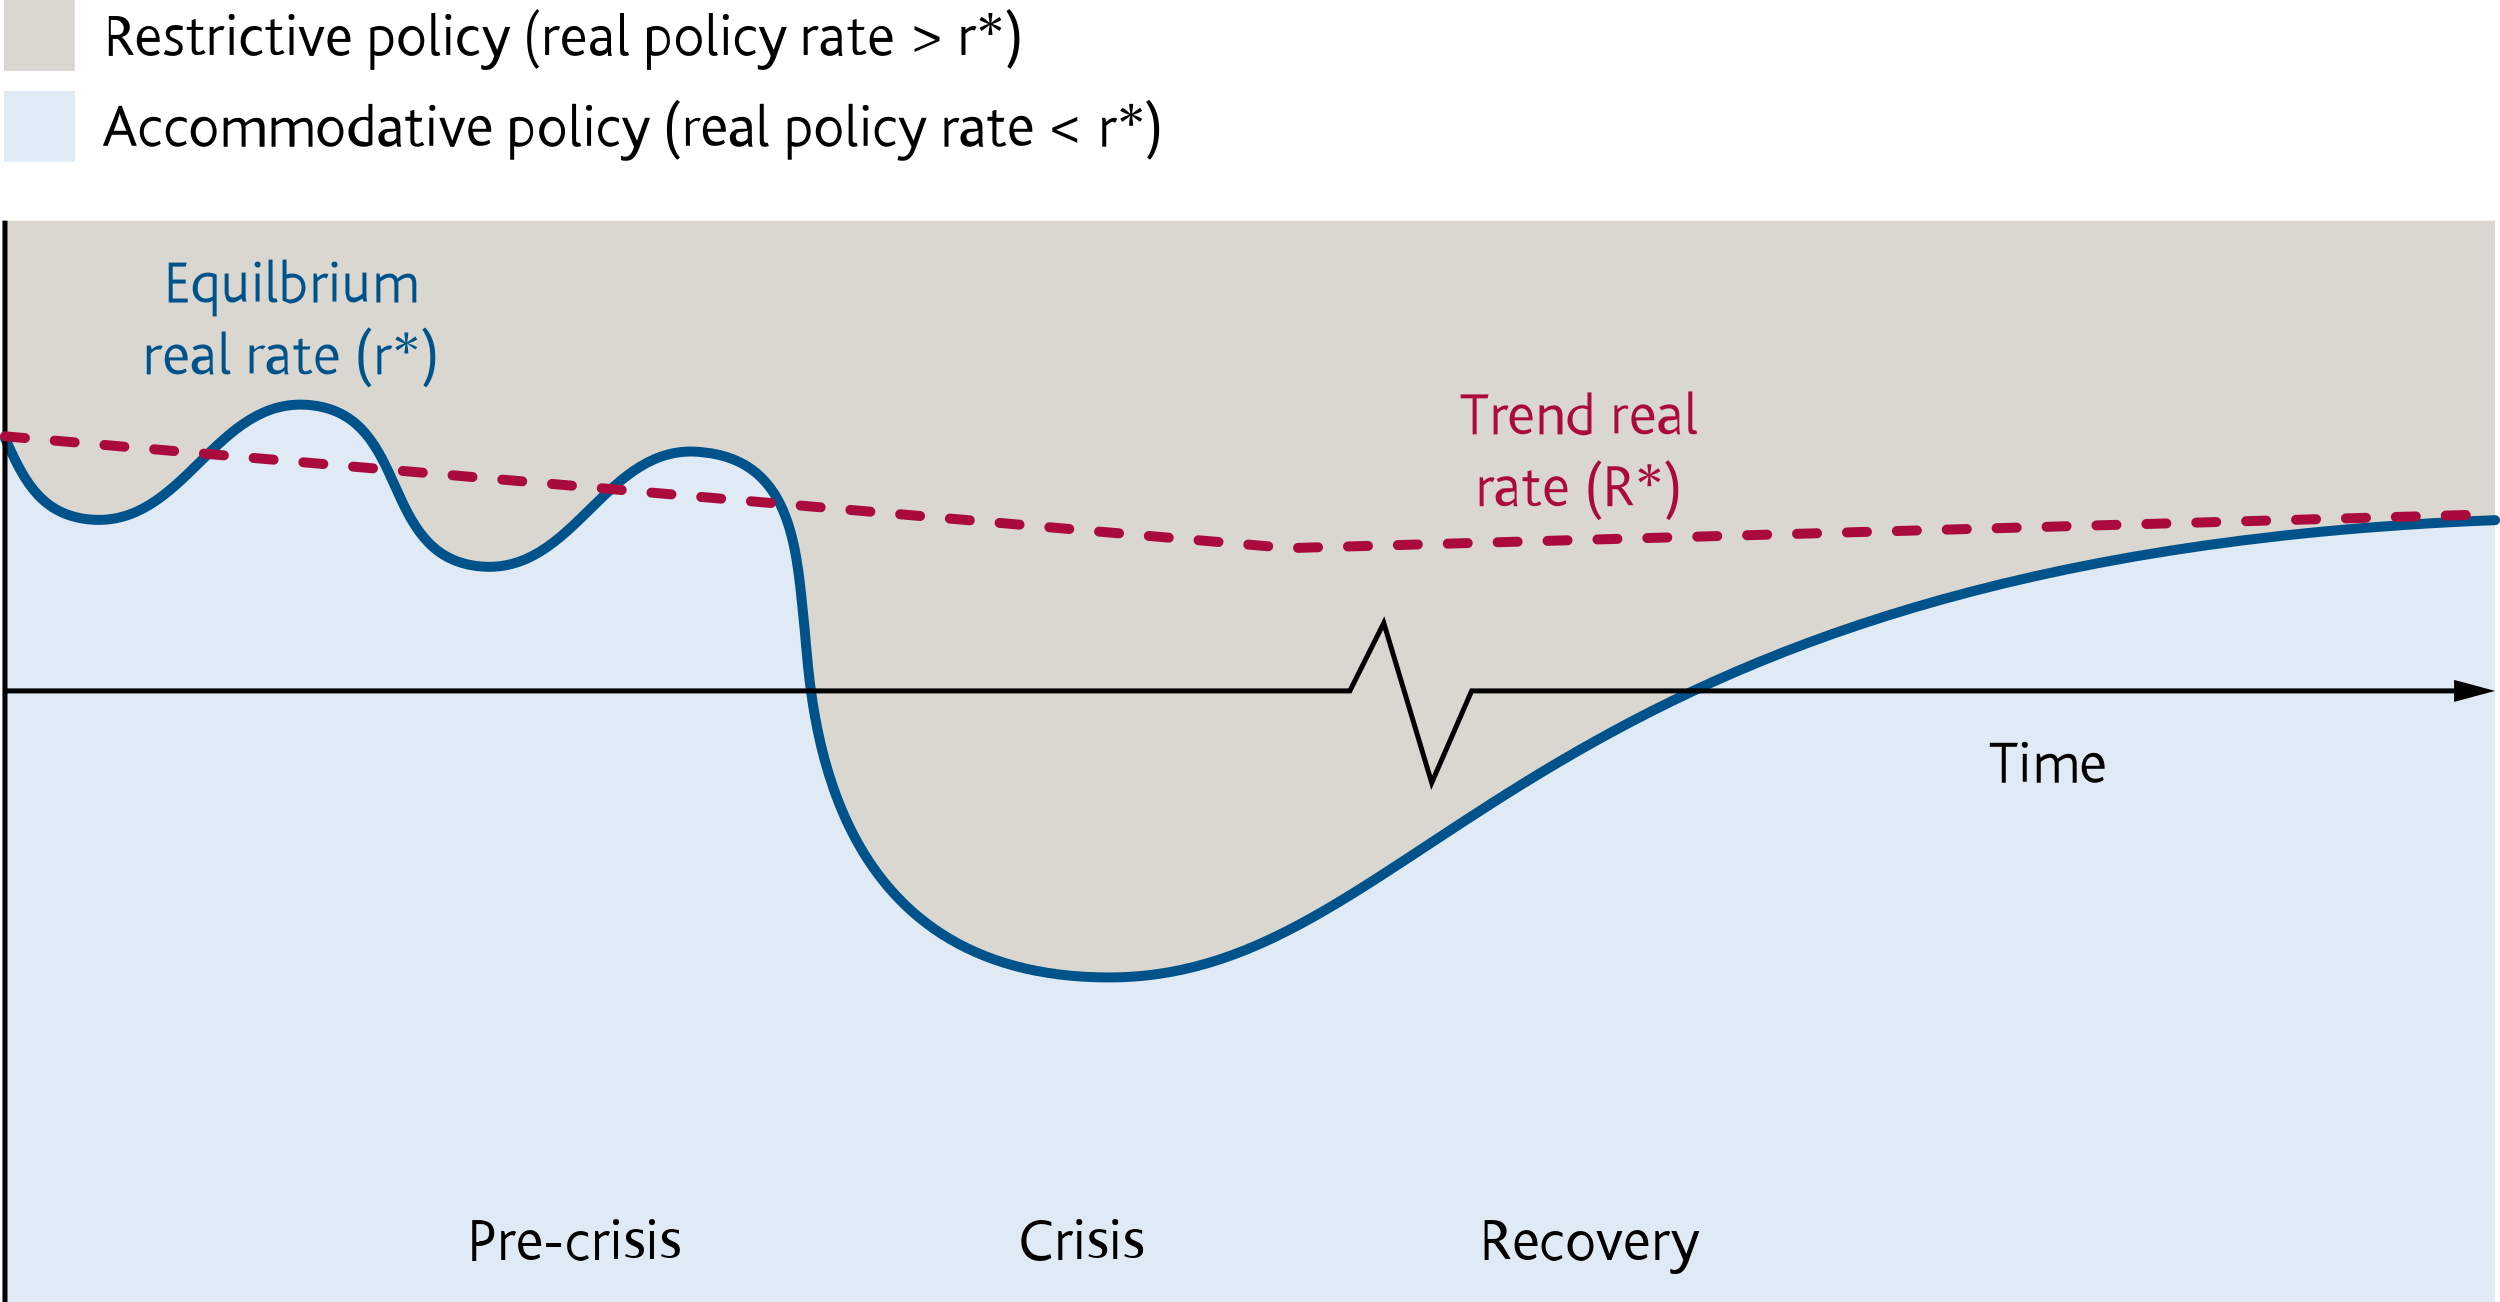 <?xml version="1.0" encoding="utf-8"?>
<!-- Generator: Adobe Illustrator 16.0.0, SVG Export Plug-In . SVG Version: 6.00 Build 0)  -->
<!DOCTYPE svg PUBLIC "-//W3C//DTD SVG 1.1//EN" "http://www.w3.org/Graphics/SVG/1.1/DTD/svg11.dtd">
<svg version="1.1" xmlns="http://www.w3.org/2000/svg" xmlns:xlink="http://www.w3.org/1999/xlink" x="0px" y="0px" width="250.4px"
	 height="130.4px" viewBox="0 0 250.4 130.4" style="enable-background:new 0 0 250.4 130.4;" xml:space="preserve">
<style type="text/css">
<![CDATA[
	.st0{fill:#AA0B3C;}
	.st1{opacity:0.4;fill:#A49C8D;}
	.st2{display:inline;fill:#B39F87;}
	.st3{display:inline;fill:#B50E7D;}
	.st4{fill:none;stroke:#000000;stroke-width:0.5;stroke-linecap:square;stroke-miterlimit:10;}
	.st5{fill:none;stroke:#000000;stroke-width:0.5;}
	.st6{display:inline;fill:none;stroke:#000000;}
	.st7{display:inline;fill:none;stroke:#000000;stroke-width:0.5;stroke-miterlimit:10;}
	.st8{display:inline;fill:#F9B000;}
	.st9{opacity:0.2;fill:#6199CB;}
	.st10{display:inline;fill:#6199CB;}
	.st11{display:inline;fill:none;stroke:#000000;stroke-width:0.5;}
	.st12{display:inline;}
	.st13{display:inline;fill:#00538A;}
	.st14{display:inline;fill:#D182AB;}
	.st15{fill:none;stroke:#00538A;stroke-linecap:round;stroke-linejoin:round;stroke-miterlimit:10;}
	.st16{fill:#00538A;}
	.st17{display:inline;fill:#D9CEC1;}
	.st18{display:none;}
	.st19{fill:none;stroke:#AA0B3C;stroke-linecap:round;stroke-linejoin:round;stroke-miterlimit:10;stroke-dasharray:2,3;}
	.st20{display:inline;fill:none;stroke:#000000;stroke-width:0.5;stroke-linecap:square;stroke-miterlimit:10;}
	.st21{display:inline;fill:#7AB929;}
	.st22{display:inline;fill:#AA0B3C;}
]]>
</style>
<g id="Plus_x2F_minus" class="st18">
	<g class="st12">
		<path d="M224,51.7h-1.6v-0.5h1.6v-1.7h0.6v1.7h1.6v0.5h-1.6v1.8H224V51.7z"/>
	</g>
	<g class="st12">
		<path d="M222.8,74.9h3.6v0.5h-3.6V74.9z"/>
	</g>
</g>
<g id="IR_colours" class="st18">
	<rect x="0.4" y="-37.4" class="st22" width="7.1" height="7.1"/>
	<rect x="0.4" y="-28.2" class="st13" width="7.1" height="7.1"/>
	<rect x="0.4" y="-19" class="st2" width="7.1" height="7.1"/>
	<rect x="42.9" y="-37.4" class="st14" width="7.1" height="7.1"/>
	<rect x="42.9" y="-28.2" class="st10" width="7.1" height="7.1"/>
	<rect x="42.9" y="-19" class="st17" width="7.1" height="7.1"/>
</g>
<g id="Boxes_and_Line" class="st18">
	<rect x="0.4" y="-37.4" class="st13" width="7.1" height="7.1"/>
	<rect x="0.4" y="-28.2" class="st3" width="7.1" height="7.1"/>
	<rect x="0.4" y="-19" class="st8" width="7.1" height="7.1"/>
	<line class="st6" x1="42.9" y1="-15.3" x2="50" y2="-15.3"/>
	<rect x="42.9" y="-37.4" class="st21" width="7.1" height="7.1"/>
	<rect x="42.9" y="-28.2" class="st22" width="7.1" height="7.1"/>
</g>
<g id="Ziggurat_Box" class="st18">
	<path class="st11" d="M178.5,135.2"/>
	<path class="st11" d="M187.2,135.2"/>
	<path class="st11" d="M23.1,135.2c0,0,166.7,0,166.8,0l0,0.1c0,0,2.1,3.3,2.1,3.3l1.8-6.7l2.6,6.7l2.2-6.7c0,0,0.9,2.4,1.1,3.1
		l0.1,0c0,0,12.5,0,12.5,0V21.9H0.4v113.4c0,0,12.7,0,12.7,0l0.1,0.2c0,0,2.1,3.3,2.1,3.3l1.8-6.7l2.6,6.7l2.2-6.7
		C21.9,132.1,22.8,134.5,23.1,135.2L23.1,135.2z"/>
</g>
<g id="Squiggle" class="st18">
	<g class="st12">
		<line class="st4" x1="0.8" y1="129.6" x2="6.3" y2="129.6"/>
		<polyline class="st5" points="6.3,129.5 6.3,130.8 5.3,131.5 7.3,132.1 5.3,133.1 7.3,133.8 6.1,134.3 6.1,135.4 		"/>
		<line class="st4" x1="0.4" y1="135.5" x2="212.7" y2="135.5"/>
	</g>
	<g class="st12">
		<polyline class="st5" points="206.7,129.4 206.7,130.7 205.7,131.4 207.7,132.1 205.7,133 207.7,133.8 206.6,134.2 206.5,135.3 		
			"/>
	</g>
	<line class="st7" x1="0.4" y1="21.6" x2="213" y2="21.6"/>
	<line class="st20" x1="0.7" y1="21.9" x2="0.7" y2="129.4"/>
	<line class="st20" x1="212.7" y1="21.9" x2="212.7" y2="129.4"/>
	<line class="st20" x1="206.8" y1="129.6" x2="212.3" y2="129.6"/>
</g>
<g id="Outline_Box" class="st18">
	<rect x="0.7" y="22.3" class="st11" width="212.1" height="112.9"/>
</g>
<g id="Layer_8">
	<path class="st9" d="M80.6,63.1c-0.7-7.4-0.8-16.9-10.2-17.8l0,0c-9.8-1.2-12.8,12.6-22.6,11.4c-9.8-1.2-6.7-14.9-16.5-16.1
		c-9.8-1.2-12.8,12.6-22.6,11.4c-4.9-0.6-6.6-4.3-8.2-8.1V22.1H0.2v108.3h249.7V52.1c-97.1,3.8-107,45.7-138.7,45.8
		C82.3,97.9,81.3,70.6,80.6,63.1z"/>
	<path class="st1" d="M249.9,52.1c-97.1,3.8-107,45.7-138.7,45.8c-28.8,0.1-29.9-27.2-30.6-34.8c-0.7-7.4-0.8-16.9-10.2-17.8l0,0
		c-9.8-1.2-12.8,12.6-22.6,11.4c-9.8-1.2-6.7-14.9-16.5-16.1c-9.8-1.2-12.8,12.6-22.6,11.4c-4.9-0.6-6.6-4.3-8.2-8.1V22.1h249.4
		V52.1z"/>
	<rect x="0.4" class="st1" width="7.1" height="7.1"/>
	<rect x="0.4" y="9.1" class="st9" width="7.1" height="7.1"/>
	<g>
		<path d="M10.8,1.6h0.8c0.4,0,0.7,0.1,0.9,0.2c0.3,0.2,0.5,0.5,0.5,0.9c0,0.5-0.3,0.9-0.8,1v0c0.1,0.1,0.3,0.3,0.5,0.6l0.7,1.2
			h-0.5l-0.7-1.1c-0.2-0.3-0.3-0.5-0.5-0.5h-0.4v1.7h-0.4V1.6z M11.6,3.5c0.2,0,0.4,0,0.5-0.1c0.2-0.1,0.3-0.3,0.3-0.6
			c0-0.2-0.1-0.4-0.3-0.6c-0.1-0.1-0.3-0.2-0.6-0.2h-0.4v1.5H11.6z"/>
		<path d="M13.7,4.1c0-0.9,0.5-1.5,1.2-1.5c0.7,0,1.1,0.6,1.1,1.5v0.1h-1.8c0,0.6,0.3,1,0.9,1c0.3,0,0.5-0.1,0.7-0.2L16,5.3
			c-0.2,0.2-0.6,0.3-0.9,0.3C14.2,5.6,13.7,4.9,13.7,4.1z M15.6,3.8c0-0.4-0.2-0.9-0.7-0.9c-0.4,0-0.7,0.4-0.7,0.9H15.6z"/>
		<path d="M16.6,5c0.2,0.1,0.4,0.2,0.7,0.2c0.3,0,0.6-0.1,0.6-0.5c0-0.6-1.3-0.4-1.3-1.4c0-0.4,0.3-0.8,1-0.8c0.3,0,0.5,0.1,0.7,0.1
			v0.4C18,3,17.8,3,17.5,3C17.3,3,17,3.1,17,3.4c0,0.6,1.3,0.4,1.3,1.4c0,0.6-0.5,0.8-1,0.8c-0.4,0-0.7-0.1-0.9-0.2L16.6,5z"/>
		<path d="M19.2,4.9V3h-0.5V2.7h0.5V2l0.4-0.1v0.8h0.8L20.3,3h-0.7v1.8c0,0.2,0.1,0.4,0.3,0.4c0.2,0,0.3-0.1,0.5-0.2l0.2,0.3
			c-0.2,0.1-0.4,0.2-0.7,0.2C19.4,5.6,19.2,5.3,19.2,4.9z"/>
		<path d="M21,2.7h0.4L21.4,3c0.3-0.3,0.6-0.4,0.8-0.4c0.1,0,0.2,0,0.3,0.1l-0.2,0.4C22.3,3,22.3,3,22.1,3c-0.2,0-0.4,0.1-0.7,0.4
			v2.1H21V2.7z"/>
		<path d="M22.9,1.7c0-0.2,0.1-0.3,0.3-0.3c0.2,0,0.3,0.1,0.3,0.3c0,0.2-0.1,0.3-0.3,0.3C23,2,22.9,1.9,22.9,1.7z M23,2.7h0.4v2.8
			H23V2.7z"/>
		<path d="M24.1,4.1c0-0.8,0.5-1.5,1.4-1.5c0.3,0,0.5,0.1,0.7,0.2v0.4C26.1,3.1,25.9,3,25.6,3c-0.6,0-1,0.5-1,1.1
			c0,0.7,0.4,1.1,0.9,1.1c0.3,0,0.5-0.1,0.7-0.2l0.1,0.3c-0.2,0.1-0.5,0.3-0.9,0.3C24.6,5.6,24.1,4.9,24.1,4.1z"/>
		<path d="M27.1,4.9V3h-0.5V2.7h0.5V2l0.4-0.1v0.8h0.8L28.2,3h-0.7v1.8c0,0.2,0.1,0.4,0.3,0.4c0.2,0,0.3-0.1,0.5-0.2l0.2,0.3
			c-0.2,0.1-0.4,0.2-0.7,0.2C27.3,5.6,27.1,5.3,27.1,4.9z"/>
		<path d="M28.9,1.7c0-0.2,0.1-0.3,0.3-0.3c0.2,0,0.3,0.1,0.3,0.3c0,0.2-0.1,0.3-0.3,0.3C29,2,28.9,1.9,28.9,1.7z M29,2.7h0.4v2.8
			H29V2.7z"/>
		<path d="M29.9,2.7h0.5l0.8,2.3h0L32,2.7h0.5l-1.1,2.9H31L29.9,2.7z"/>
		<path d="M32.8,4.1c0-0.9,0.5-1.5,1.2-1.5c0.7,0,1.1,0.6,1.1,1.5v0.1h-1.8c0,0.6,0.3,1,0.9,1c0.3,0,0.5-0.1,0.7-0.2L35,5.3
			c-0.2,0.2-0.6,0.3-0.9,0.3C33.2,5.6,32.8,4.9,32.8,4.1z M34.6,3.8C34.6,3.4,34.4,3,34,3c-0.4,0-0.7,0.4-0.7,0.9H34.6z"/>
		<path d="M37.1,2.8c0.3-0.1,0.6-0.2,0.9-0.2c0.9,0,1.4,0.5,1.4,1.5c0,0.9-0.6,1.5-1.4,1.5c-0.2,0-0.4,0-0.5-0.1v1.5h-0.4V2.8z
			 M38,5.2c0.6,0,1-0.4,1-1.1C39,3.3,38.6,3,38,3c-0.2,0-0.3,0-0.5,0.1v2C37.7,5.2,37.8,5.2,38,5.2z"/>
		<path d="M39.9,4.1c0-0.8,0.5-1.5,1.3-1.5c0.8,0,1.3,0.7,1.3,1.5c0,0.8-0.5,1.5-1.3,1.5C40.5,5.6,39.9,4.9,39.9,4.1z M42.1,4.1
			c0-0.7-0.3-1.1-0.8-1.1c-0.5,0-0.9,0.5-0.9,1.1c0,0.6,0.3,1.1,0.9,1.1C41.8,5.2,42.1,4.7,42.1,4.1z"/>
		<path d="M43.2,1.3h0.4v3.6c0,0.2,0.1,0.3,0.2,0.3c0,0,0.1,0,0.2,0l0.1,0.3c-0.1,0.1-0.3,0.1-0.4,0.1c-0.4,0-0.5-0.2-0.5-0.6V1.3z"
			/>
		<path d="M44.6,1.7c0-0.2,0.1-0.3,0.3-0.3c0.2,0,0.3,0.1,0.3,0.3c0,0.2-0.1,0.3-0.3,0.3C44.8,2,44.6,1.9,44.6,1.7z M44.7,2.7h0.4
			v2.8h-0.4V2.7z"/>
		<path d="M45.8,4.1c0-0.8,0.5-1.5,1.4-1.5c0.3,0,0.5,0.1,0.7,0.2v0.4C47.8,3.1,47.6,3,47.3,3c-0.6,0-1,0.5-1,1.1
			c0,0.7,0.4,1.1,0.9,1.1c0.3,0,0.5-0.1,0.7-0.2l0.1,0.3c-0.2,0.1-0.5,0.3-0.9,0.3C46.3,5.6,45.8,4.9,45.8,4.1z"/>
		<path d="M48.2,6.5c0.1,0,0.2,0.1,0.4,0.1c0.4,0,0.7-0.3,0.9-1l-1.2-2.9h0.5l1,2.3h0l0.8-2.3h0.5l-1.1,3.1c-0.4,1-0.8,1.2-1.3,1.2
			c-0.2,0-0.4,0-0.5-0.1L48.2,6.5z"/>
		<path d="M52.8,3.9c0-1.1,0.2-2.1,1-3L54,1.1c-0.6,0.8-0.8,1.5-0.8,2.8c0,1.3,0.2,2,0.8,2.8l-0.3,0.2C53,6,52.8,5,52.8,3.9z"/>
		<path d="M54.6,2.7h0.4L55,3c0.3-0.3,0.6-0.4,0.8-0.4c0.1,0,0.2,0,0.3,0.1l-0.2,0.4C55.9,3,55.8,3,55.7,3c-0.2,0-0.4,0.1-0.7,0.4
			v2.1h-0.4V2.7z"/>
		<path d="M56.3,4.1c0-0.9,0.5-1.5,1.2-1.5c0.7,0,1.1,0.6,1.1,1.5v0.1h-1.8c0,0.6,0.3,1,0.9,1c0.3,0,0.5-0.1,0.7-0.2l0.1,0.3
			c-0.2,0.2-0.6,0.3-0.9,0.3C56.8,5.6,56.3,4.9,56.3,4.1z M58.2,3.8C58.2,3.4,58,3,57.5,3c-0.4,0-0.7,0.4-0.7,0.9H58.2z"/>
		<path d="M60.9,5.2c-0.2,0.2-0.5,0.4-0.9,0.4c-0.5,0-0.9-0.3-0.9-0.9c0-0.4,0.2-0.6,0.5-0.8c0.2-0.1,0.4-0.1,0.7-0.1l0.5,0V3.6
			c0-0.4-0.3-0.6-0.6-0.6c-0.3,0-0.6,0.1-0.8,0.2l-0.2-0.3c0.3-0.2,0.7-0.3,1-0.3c0.6,0,1,0.3,1,1v1c0,0.6,0,0.8,0.1,1h-0.4
			L60.9,5.2z M60.3,4.1c-0.2,0-0.4,0-0.5,0.1c-0.2,0.1-0.2,0.3-0.2,0.4c0,0.3,0.2,0.5,0.5,0.5c0.4,0,0.6-0.2,0.7-0.4V4.1L60.3,4.1z"
			/>
		<path d="M62.1,1.3h0.4v3.6c0,0.2,0.1,0.3,0.2,0.3c0,0,0.1,0,0.2,0L63,5.5c-0.1,0.1-0.3,0.1-0.4,0.1c-0.4,0-0.5-0.2-0.5-0.6V1.3z"
			/>
		<path d="M64.8,2.8c0.3-0.1,0.6-0.2,0.9-0.2c0.9,0,1.4,0.5,1.4,1.5c0,0.9-0.6,1.5-1.4,1.5c-0.2,0-0.4,0-0.5-0.1v1.5h-0.4V2.8z
			 M65.8,5.2c0.6,0,1-0.4,1-1.1c0-0.7-0.4-1.1-1-1.1c-0.2,0-0.3,0-0.5,0.1v2C65.5,5.2,65.6,5.2,65.8,5.2z"/>
		<path d="M67.7,4.1c0-0.8,0.5-1.5,1.3-1.5c0.8,0,1.3,0.7,1.3,1.5c0,0.8-0.5,1.5-1.3,1.5C68.2,5.6,67.7,4.9,67.7,4.1z M69.9,4.1
			C69.9,3.4,69.5,3,69,3c-0.5,0-0.9,0.5-0.9,1.1c0,0.6,0.3,1.1,0.9,1.1C69.5,5.2,69.9,4.7,69.9,4.1z"/>
		<path d="M71,1.3h0.4v3.6c0,0.2,0.1,0.3,0.2,0.3c0,0,0.1,0,0.2,0l0.1,0.3c-0.1,0.1-0.3,0.1-0.4,0.1C71.1,5.6,71,5.3,71,5V1.3z"/>
		<path d="M72.4,1.7c0-0.2,0.1-0.3,0.3-0.3c0.2,0,0.3,0.1,0.3,0.3C73,1.9,72.9,2,72.7,2C72.5,2,72.4,1.9,72.4,1.7z M72.5,2.7h0.4
			v2.8h-0.4V2.7z"/>
		<path d="M73.6,4.1c0-0.8,0.5-1.5,1.4-1.5c0.3,0,0.5,0.1,0.7,0.2v0.4C75.5,3.1,75.3,3,75,3c-0.6,0-1,0.5-1,1.1
			c0,0.7,0.4,1.1,0.9,1.1c0.3,0,0.5-0.1,0.7-0.2l0.1,0.3c-0.2,0.1-0.5,0.3-0.9,0.3C74.1,5.6,73.6,4.9,73.6,4.1z"/>
		<path d="M75.9,6.5c0.1,0,0.2,0.1,0.4,0.1c0.4,0,0.7-0.3,0.9-1L76,2.7h0.5l1,2.3h0l0.8-2.3h0.5l-1.1,3.1c-0.4,1-0.8,1.2-1.3,1.2
			c-0.2,0-0.4,0-0.5-0.1L75.9,6.5z"/>
		<path d="M80.5,2.7h0.4L80.9,3c0.3-0.3,0.6-0.4,0.8-0.4c0.1,0,0.2,0,0.3,0.1l-0.2,0.4C81.8,3,81.7,3,81.6,3c-0.2,0-0.4,0.1-0.7,0.4
			v2.1h-0.4V2.7z"/>
		<path d="M84,5.2c-0.2,0.2-0.5,0.4-0.9,0.4c-0.5,0-0.9-0.3-0.9-0.9c0-0.4,0.2-0.6,0.5-0.8c0.2-0.1,0.4-0.1,0.7-0.1l0.5,0V3.6
			c0-0.4-0.3-0.6-0.6-0.6c-0.3,0-0.6,0.1-0.8,0.2l-0.2-0.3c0.3-0.2,0.7-0.3,1-0.3c0.6,0,1,0.3,1,1v1c0,0.6,0,0.8,0.1,1H84L84,5.2z
			 M83.4,4.1c-0.2,0-0.4,0-0.5,0.1c-0.2,0.1-0.2,0.3-0.2,0.4c0,0.3,0.2,0.5,0.5,0.5c0.4,0,0.6-0.2,0.7-0.4V4.1L83.4,4.1z"/>
		<path d="M85.4,4.9V3h-0.5V2.7h0.5V2l0.4-0.1v0.8h0.8L86.5,3h-0.7v1.8c0,0.2,0.1,0.4,0.3,0.4c0.2,0,0.3-0.1,0.5-0.2l0.2,0.3
			c-0.2,0.1-0.4,0.2-0.7,0.2C85.6,5.6,85.4,5.3,85.4,4.9z"/>
		<path d="M87.1,4.1c0-0.9,0.5-1.5,1.2-1.5c0.7,0,1.1,0.6,1.1,1.5v0.1h-1.8c0,0.6,0.3,1,0.9,1c0.3,0,0.5-0.1,0.7-0.2l0.1,0.3
			c-0.2,0.2-0.6,0.3-0.9,0.3C87.5,5.6,87.1,4.9,87.1,4.1z M88.9,3.8c0-0.4-0.2-0.9-0.7-0.9c-0.4,0-0.7,0.4-0.7,0.9H88.9z"/>
		<path d="M91.6,4.9L93.7,4v0L91.6,3V2.6l2.5,1.1v0.4l-2.5,1.1V4.9z"/>
		<path d="M96.3,2.7h0.4L96.7,3c0.3-0.3,0.6-0.4,0.8-0.4c0.1,0,0.2,0,0.3,0.1l-0.2,0.4C97.6,3,97.5,3,97.4,3c-0.2,0-0.4,0.1-0.7,0.4
			v2.1h-0.4V2.7z"/>
		<path d="M99.1,2.5c-0.2,0.2-0.5,0.4-0.8,0.6l-0.2-0.3c0.3-0.2,0.6-0.3,0.9-0.4c-0.2-0.1-0.6-0.2-0.9-0.4l0.2-0.3
			c0.3,0.1,0.6,0.4,0.8,0.6c0-0.3-0.1-0.6-0.1-1h0.4c0,0.3-0.1,0.7-0.1,1c0.2-0.2,0.5-0.4,0.8-0.6l0.2,0.3c-0.3,0.2-0.6,0.3-0.9,0.4
			c0.3,0.1,0.6,0.2,0.9,0.4l-0.2,0.3c-0.3-0.2-0.6-0.4-0.8-0.6c0,0.3,0.1,0.6,0.1,1H99C99,3.2,99.1,2.8,99.1,2.5z"/>
		<path d="M101.6,3.9c0-1.3-0.3-2-0.8-2.8l0.3-0.2c0.8,0.9,1,2,1,3s-0.2,2.1-0.9,3l-0.3-0.2C101.3,5.9,101.6,5.2,101.6,3.9z"/>
	</g>
	<g>
		<path d="M11.9,10.6h0.3l1.5,4h-0.5l-0.4-1.1h-1.6l-0.4,1.1h-0.5L11.9,10.6z M12.7,13.2L12.2,12c-0.1-0.3-0.2-0.5-0.2-0.7h0
			c0,0.1-0.1,0.3-0.2,0.7l-0.4,1.1H12.7z"/>
		<path d="M14,13.2c0-0.8,0.5-1.5,1.4-1.5c0.3,0,0.5,0.1,0.7,0.2v0.4c-0.2-0.1-0.4-0.2-0.7-0.2c-0.6,0-1,0.5-1,1.1
			c0,0.7,0.4,1.1,0.9,1.1c0.3,0,0.5-0.1,0.7-0.2l0.1,0.3c-0.2,0.1-0.5,0.3-0.9,0.3C14.5,14.7,14,14,14,13.2z"/>
		<path d="M16.6,13.2c0-0.8,0.5-1.5,1.4-1.5c0.3,0,0.5,0.1,0.7,0.2v0.4c-0.2-0.1-0.4-0.2-0.7-0.2c-0.6,0-1,0.5-1,1.1
			c0,0.7,0.4,1.1,0.9,1.1c0.3,0,0.5-0.1,0.7-0.2l0.1,0.3c-0.2,0.1-0.5,0.3-0.9,0.3C17,14.7,16.6,14,16.6,13.2z"/>
		<path d="M19.1,13.2c0-0.8,0.5-1.5,1.3-1.5c0.8,0,1.3,0.7,1.3,1.5c0,0.8-0.5,1.5-1.3,1.5C19.6,14.7,19.1,14,19.1,13.2z M21.3,13.2
			c0-0.7-0.3-1.1-0.8-1.1c-0.5,0-0.9,0.5-0.9,1.1c0,0.6,0.3,1.1,0.9,1.1C20.9,14.3,21.3,13.8,21.3,13.2z"/>
		<path d="M22.4,11.8h0.4l0.1,0.4c0.3-0.3,0.6-0.4,1-0.4c0.3,0,0.6,0.2,0.7,0.5c0.3-0.3,0.7-0.5,1.1-0.5c0.5,0,0.8,0.3,0.8,1v1.9H26
			v-1.8c0-0.4-0.1-0.7-0.5-0.7c-0.3,0-0.6,0.2-0.9,0.4c0,0.1,0,0.1,0,0.2v1.9h-0.4v-1.8c0-0.4-0.1-0.7-0.5-0.7
			c-0.3,0-0.6,0.2-0.9,0.4v2.1h-0.4V11.8z"/>
		<path d="M27.2,11.8h0.4l0.1,0.4c0.3-0.3,0.6-0.4,1-0.4c0.3,0,0.6,0.2,0.7,0.5c0.3-0.3,0.7-0.5,1.1-0.5c0.5,0,0.8,0.3,0.8,1v1.9
			h-0.4v-1.8c0-0.4-0.1-0.7-0.5-0.7c-0.3,0-0.6,0.2-0.9,0.4c0,0.1,0,0.1,0,0.2v1.9H29v-1.8c0-0.4-0.1-0.7-0.5-0.7
			c-0.3,0-0.6,0.2-0.9,0.4v2.1h-0.4V11.8z"/>
		<path d="M31.8,13.2c0-0.8,0.5-1.5,1.3-1.5c0.8,0,1.3,0.7,1.3,1.5c0,0.8-0.5,1.5-1.3,1.5C32.3,14.7,31.8,14,31.8,13.2z M34,13.2
			c0-0.7-0.3-1.1-0.8-1.1c-0.5,0-0.9,0.5-0.9,1.1c0,0.6,0.3,1.1,0.9,1.1C33.7,14.3,34,13.8,34,13.2z"/>
		<path d="M34.9,13.2c0-0.9,0.7-1.5,1.5-1.5c0.2,0,0.3,0,0.5,0.1v-1.4h0.4v4.1c-0.2,0.1-0.5,0.2-0.9,0.2
			C35.6,14.7,34.9,14.2,34.9,13.2z M36.9,14.2v-2.1c-0.1,0-0.3-0.1-0.4-0.1c-0.6,0-1,0.4-1,1.1c0,0.7,0.4,1.1,1,1.1
			C36.6,14.3,36.8,14.2,36.9,14.2z"/>
		<path d="M39.7,14.3c-0.2,0.2-0.5,0.4-0.9,0.4c-0.5,0-0.9-0.3-0.9-0.9c0-0.4,0.2-0.6,0.5-0.8c0.2-0.1,0.4-0.1,0.7-0.1l0.5,0v-0.2
			c0-0.4-0.3-0.6-0.6-0.6c-0.3,0-0.6,0.1-0.8,0.2L38.1,12c0.3-0.2,0.7-0.3,1-0.3c0.6,0,1,0.3,1,1v1c0,0.6,0,0.8,0.1,1h-0.4
			L39.7,14.3z M39.2,13.2c-0.2,0-0.4,0-0.5,0.1c-0.2,0.1-0.2,0.3-0.2,0.4c0,0.3,0.2,0.5,0.5,0.5c0.4,0,0.6-0.2,0.7-0.4v-0.7
			L39.2,13.2z"/>
		<path d="M41.1,14v-1.9h-0.5v-0.4h0.5v-0.6l0.4-0.1v0.8h0.8l-0.1,0.4h-0.7v1.8c0,0.2,0.1,0.4,0.3,0.4c0.2,0,0.3-0.1,0.5-0.2
			l0.2,0.3c-0.2,0.1-0.4,0.2-0.7,0.2C41.3,14.7,41.1,14.4,41.1,14z"/>
		<path d="M43,10.8c0-0.2,0.1-0.3,0.3-0.3c0.2,0,0.3,0.1,0.3,0.3c0,0.2-0.1,0.3-0.3,0.3C43.1,11.1,43,11,43,10.8z M43,11.8h0.4v2.8
			H43V11.8z"/>
		<path d="M44,11.8h0.5l0.8,2.3h0l0.8-2.3h0.5l-1.1,2.9h-0.4L44,11.8z"/>
		<path d="M46.9,13.1c0-0.9,0.5-1.5,1.2-1.5c0.7,0,1.1,0.6,1.1,1.5v0.1h-1.8c0,0.6,0.3,1,0.9,1c0.3,0,0.5-0.1,0.7-0.2l0.1,0.3
			c-0.2,0.2-0.6,0.3-0.9,0.3C47.3,14.7,46.9,14,46.9,13.1z M48.7,12.9c0-0.4-0.2-0.9-0.7-0.9c-0.4,0-0.7,0.4-0.7,0.9H48.7z"/>
		<path d="M51.1,11.9c0.3-0.1,0.6-0.2,0.9-0.2c0.9,0,1.4,0.5,1.4,1.5c0,0.9-0.6,1.5-1.4,1.5c-0.2,0-0.4,0-0.5-0.1V16h-0.4V11.9z
			 M52.1,14.3c0.6,0,1-0.4,1-1.1c0-0.7-0.4-1.1-1-1.1c-0.2,0-0.3,0-0.5,0.1v2C51.7,14.2,51.9,14.3,52.1,14.3z"/>
		<path d="M54,13.2c0-0.8,0.5-1.5,1.3-1.5c0.8,0,1.3,0.7,1.3,1.5c0,0.8-0.5,1.5-1.3,1.5C54.5,14.7,54,14,54,13.2z M56.2,13.2
			c0-0.7-0.3-1.1-0.8-1.1c-0.5,0-0.9,0.5-0.9,1.1c0,0.6,0.3,1.1,0.9,1.1C55.8,14.3,56.2,13.8,56.2,13.2z"/>
		<path d="M57.3,10.4h0.4v3.6c0,0.2,0.1,0.3,0.2,0.3c0,0,0.1,0,0.2,0l0.1,0.3c-0.1,0.1-0.3,0.1-0.4,0.1c-0.4,0-0.5-0.2-0.5-0.6V10.4
			z"/>
		<path d="M58.7,10.8c0-0.2,0.1-0.3,0.3-0.3c0.2,0,0.3,0.1,0.3,0.3c0,0.2-0.1,0.3-0.3,0.3C58.8,11.1,58.7,11,58.7,10.8z M58.8,11.8
			h0.4v2.8h-0.4V11.8z"/>
		<path d="M59.9,13.2c0-0.8,0.5-1.5,1.4-1.5c0.3,0,0.5,0.1,0.7,0.2v0.4c-0.2-0.1-0.4-0.2-0.7-0.2c-0.6,0-1,0.5-1,1.1
			c0,0.7,0.4,1.1,0.9,1.1c0.3,0,0.5-0.1,0.7-0.2l0.1,0.3c-0.2,0.1-0.5,0.3-0.9,0.3C60.4,14.7,59.9,14,59.9,13.2z"/>
		<path d="M62.2,15.6c0.1,0,0.2,0.1,0.4,0.1c0.4,0,0.7-0.3,0.9-1l-1.2-2.9h0.5l1,2.3h0l0.8-2.3h0.5l-1.1,3.1c-0.4,1-0.8,1.2-1.3,1.2
			c-0.2,0-0.4,0-0.5-0.1L62.2,15.6z"/>
		<path d="M66.8,13c0-1.1,0.2-2.1,1-3l0.3,0.2c-0.6,0.8-0.8,1.5-0.8,2.8c0,1.3,0.2,2,0.8,2.8L67.8,16C67,15.1,66.8,14.1,66.8,13z"/>
		<path d="M68.6,11.8H69l0.1,0.4c0.3-0.3,0.6-0.4,0.8-0.4c0.1,0,0.2,0,0.3,0.1L70,12.2c-0.1,0-0.1-0.1-0.2-0.1
			c-0.2,0-0.4,0.1-0.7,0.4v2.1h-0.4V11.8z"/>
		<path d="M70.4,13.1c0-0.9,0.5-1.5,1.2-1.5c0.7,0,1.1,0.6,1.1,1.5v0.1h-1.8c0,0.6,0.3,1,0.9,1c0.3,0,0.5-0.1,0.7-0.2l0.1,0.3
			c-0.2,0.2-0.6,0.3-0.9,0.3C70.8,14.7,70.4,14,70.4,13.1z M72.2,12.9c0-0.4-0.2-0.9-0.7-0.9c-0.4,0-0.7,0.4-0.7,0.9H72.2z"/>
		<path d="M74.9,14.3c-0.2,0.2-0.5,0.4-0.9,0.4c-0.5,0-0.9-0.3-0.9-0.9c0-0.4,0.2-0.6,0.5-0.8c0.2-0.1,0.4-0.1,0.7-0.1l0.5,0v-0.2
			c0-0.4-0.3-0.6-0.6-0.6c-0.3,0-0.6,0.1-0.8,0.2L73.3,12c0.3-0.2,0.7-0.3,1-0.3c0.6,0,1,0.3,1,1v1c0,0.6,0,0.8,0.1,1H75L74.9,14.3z
			 M74.4,13.2c-0.2,0-0.4,0-0.5,0.1c-0.2,0.1-0.2,0.3-0.2,0.4c0,0.3,0.2,0.5,0.5,0.5c0.4,0,0.6-0.2,0.7-0.4v-0.7L74.4,13.2z"/>
		<path d="M76.1,10.4h0.4v3.6c0,0.2,0.1,0.3,0.2,0.3c0,0,0.1,0,0.2,0l0.1,0.3c-0.1,0.1-0.3,0.1-0.4,0.1c-0.4,0-0.5-0.2-0.5-0.6V10.4
			z"/>
		<path d="M78.9,11.9c0.3-0.1,0.6-0.2,0.9-0.2c0.9,0,1.4,0.5,1.4,1.5c0,0.9-0.6,1.5-1.4,1.5c-0.2,0-0.4,0-0.5-0.1V16h-0.4V11.9z
			 M79.8,14.3c0.6,0,1-0.4,1-1.1c0-0.7-0.4-1.1-1-1.1c-0.2,0-0.3,0-0.5,0.1v2C79.5,14.2,79.6,14.3,79.8,14.3z"/>
		<path d="M81.7,13.2c0-0.8,0.5-1.5,1.3-1.5c0.8,0,1.3,0.7,1.3,1.5c0,0.8-0.5,1.5-1.3,1.5C82.3,14.7,81.7,14,81.7,13.2z M83.9,13.2
			c0-0.7-0.3-1.1-0.8-1.1c-0.5,0-0.9,0.5-0.9,1.1c0,0.6,0.3,1.1,0.9,1.1C83.6,14.3,83.9,13.8,83.9,13.2z"/>
		<path d="M85,10.4h0.4v3.6c0,0.2,0.1,0.3,0.2,0.3c0,0,0.1,0,0.2,0l0.1,0.3c-0.1,0.1-0.3,0.1-0.4,0.1c-0.4,0-0.5-0.2-0.5-0.6V10.4z"
			/>
		<path d="M86.4,10.8c0-0.2,0.1-0.3,0.3-0.3c0.2,0,0.3,0.1,0.3,0.3c0,0.2-0.1,0.3-0.3,0.3C86.6,11.1,86.4,11,86.4,10.8z M86.5,11.8
			h0.4v2.8h-0.4V11.8z"/>
		<path d="M87.6,13.2c0-0.8,0.5-1.5,1.4-1.5c0.3,0,0.5,0.1,0.7,0.2v0.4c-0.2-0.1-0.4-0.2-0.7-0.2c-0.6,0-1,0.5-1,1.1
			c0,0.7,0.4,1.1,0.9,1.1c0.3,0,0.5-0.1,0.7-0.2l0.1,0.3c-0.2,0.1-0.5,0.3-0.9,0.3C88.1,14.7,87.6,14,87.6,13.2z"/>
		<path d="M90,15.6c0.1,0,0.2,0.1,0.4,0.1c0.4,0,0.7-0.3,0.9-1L90,11.8h0.5l1,2.3h0l0.8-2.3h0.5l-1.1,3.1c-0.4,1-0.8,1.2-1.3,1.2
			c-0.2,0-0.4,0-0.5-0.1L90,15.6z"/>
		<path d="M94.5,11.8h0.4l0.1,0.4c0.3-0.3,0.6-0.4,0.8-0.4c0.1,0,0.2,0,0.3,0.1l-0.2,0.4c-0.1,0-0.1-0.1-0.2-0.1
			c-0.2,0-0.4,0.1-0.7,0.4v2.1h-0.4V11.8z"/>
		<path d="M98,14.3c-0.2,0.2-0.5,0.4-0.9,0.4c-0.5,0-0.9-0.3-0.9-0.9c0-0.4,0.2-0.6,0.5-0.8c0.2-0.1,0.4-0.1,0.7-0.1l0.5,0v-0.2
			c0-0.4-0.3-0.6-0.6-0.6c-0.3,0-0.6,0.1-0.8,0.2L96.4,12c0.3-0.2,0.7-0.3,1-0.3c0.6,0,1,0.3,1,1v1c0,0.6,0,0.8,0.1,1h-0.4L98,14.3z
			 M97.5,13.2c-0.2,0-0.4,0-0.5,0.1c-0.2,0.1-0.2,0.3-0.2,0.4c0,0.3,0.2,0.5,0.5,0.5c0.4,0,0.6-0.2,0.7-0.4v-0.7L97.5,13.2z"/>
		<path d="M99.4,14v-1.9h-0.5v-0.4h0.5v-0.6l0.4-0.1v0.8h0.8l-0.1,0.4h-0.7v1.8c0,0.2,0.1,0.4,0.3,0.4c0.2,0,0.3-0.1,0.5-0.2
			l0.2,0.3c-0.2,0.1-0.4,0.2-0.7,0.2C99.6,14.7,99.4,14.4,99.4,14z"/>
		<path d="M101.1,13.1c0-0.9,0.5-1.5,1.2-1.5c0.7,0,1.1,0.6,1.1,1.5v0.1h-1.8c0,0.6,0.3,1,0.9,1c0.3,0,0.5-0.1,0.7-0.2l0.1,0.3
			c-0.2,0.2-0.6,0.3-0.9,0.3C101.6,14.7,101.1,14,101.1,13.1z M102.9,12.9c0-0.4-0.2-0.9-0.7-0.9c-0.4,0-0.7,0.4-0.7,0.9H102.9z"/>
		<path d="M105.4,12.8l2.5-1.1v0.4l-2.1,0.9v0l2.1,0.9v0.4l-2.5-1.1V12.8z"/>
		<path d="M110.3,11.8h0.4l0.1,0.4c0.3-0.3,0.6-0.4,0.8-0.4c0.1,0,0.2,0,0.3,0.1l-0.2,0.4c-0.1,0-0.1-0.1-0.2-0.1
			c-0.2,0-0.4,0.1-0.7,0.4v2.1h-0.4V11.8z"/>
		<path d="M113.2,11.6c-0.2,0.2-0.5,0.4-0.8,0.6l-0.2-0.3c0.3-0.2,0.6-0.3,0.9-0.4c-0.2-0.1-0.6-0.2-0.9-0.4l0.2-0.3
			c0.3,0.1,0.6,0.4,0.8,0.6c0-0.3-0.1-0.6-0.1-1h0.4c0,0.3-0.1,0.7-0.1,1c0.2-0.2,0.5-0.4,0.8-0.6l0.2,0.3c-0.3,0.2-0.6,0.3-0.9,0.4
			c0.3,0.1,0.6,0.2,0.9,0.4l-0.2,0.3c-0.3-0.2-0.6-0.4-0.8-0.6c0,0.3,0.1,0.6,0.1,1h-0.4C113.1,12.3,113.1,11.9,113.2,11.6z"/>
		<path d="M115.6,13c0-1.3-0.3-2-0.8-2.8l0.3-0.2c0.8,0.9,1,2,1,3s-0.2,2.1-0.9,3l-0.3-0.2C115.4,15,115.6,14.3,115.6,13z"/>
	</g>
</g>
<g id="Layer_1">
	<g>
		<g>
			<path class="st0" d="M147.4,39.9h-1.1v-0.4h2.8l-0.1,0.4h-1.1v3.6h-0.4V39.9z"/>
			<path class="st0" d="M149.5,40.6h0.4l0.1,0.4c0.3-0.3,0.6-0.4,0.8-0.4c0.1,0,0.2,0,0.3,0.1l-0.2,0.4c-0.1,0-0.1-0.1-0.2-0.1
				c-0.2,0-0.4,0.1-0.7,0.4v2.1h-0.4V40.6z"/>
			<path class="st0" d="M151.2,42c0-0.9,0.5-1.5,1.2-1.5c0.7,0,1.1,0.6,1.1,1.5v0.1h-1.8c0,0.6,0.3,1,0.9,1c0.3,0,0.5-0.1,0.7-0.2
				l0.1,0.3c-0.2,0.2-0.6,0.3-0.9,0.3C151.7,43.5,151.2,42.8,151.2,42z M153.1,41.8c0-0.4-0.2-0.9-0.7-0.9c-0.4,0-0.7,0.4-0.7,0.9
				H153.1z"/>
			<path class="st0" d="M154.2,40.6h0.4l0.1,0.4c0.3-0.3,0.6-0.4,1-0.4c0.4,0,0.8,0.3,0.8,1v1.9H156v-1.8c0-0.4-0.1-0.7-0.5-0.7
				c-0.3,0-0.6,0.2-0.9,0.4v2.1h-0.4V40.6z"/>
			<path class="st0" d="M157,42.1c0-0.9,0.7-1.5,1.5-1.5c0.2,0,0.3,0,0.5,0.1v-1.4h0.4v4.1c-0.2,0.1-0.5,0.2-0.9,0.2
				C157.7,43.5,157,43,157,42.1z M159,43.1V41c-0.1,0-0.3-0.1-0.5-0.1c-0.6,0-1,0.4-1,1.1c0,0.7,0.4,1.1,1,1.1
				C158.7,43.1,158.9,43.1,159,43.1z"/>
			<path class="st0" d="M161.6,40.6h0.4L162,41c0.3-0.3,0.6-0.4,0.8-0.4c0.1,0,0.2,0,0.3,0.1L163,41c-0.1,0-0.1-0.1-0.2-0.1
				c-0.2,0-0.4,0.1-0.7,0.4v2.1h-0.4V40.6z"/>
			<path class="st0" d="M163.4,42c0-0.9,0.5-1.5,1.2-1.5c0.7,0,1.1,0.6,1.1,1.5v0.1h-1.8c0,0.6,0.3,1,0.9,1c0.3,0,0.5-0.1,0.7-0.2
				l0.1,0.3c-0.2,0.2-0.6,0.3-0.9,0.3C163.8,43.5,163.4,42.8,163.4,42z M165.2,41.8c0-0.4-0.2-0.9-0.7-0.9c-0.4,0-0.7,0.4-0.7,0.9
				H165.2z"/>
			<path class="st0" d="M167.9,43.1c-0.2,0.2-0.5,0.4-0.9,0.4c-0.5,0-0.9-0.3-0.9-0.9c0-0.4,0.2-0.6,0.5-0.8
				c0.2-0.1,0.4-0.1,0.7-0.1l0.5,0v-0.2c0-0.4-0.3-0.6-0.6-0.6c-0.3,0-0.6,0.1-0.8,0.2l-0.2-0.3c0.3-0.2,0.7-0.3,1-0.3
				c0.6,0,1,0.3,1,1v1c0,0.6,0,0.8,0.1,1H168L167.9,43.1z M167.4,42.1c-0.2,0-0.4,0-0.5,0.1c-0.2,0.1-0.2,0.3-0.2,0.4
				c0,0.3,0.2,0.5,0.5,0.5c0.4,0,0.6-0.2,0.8-0.4v-0.7L167.4,42.1z"/>
			<path class="st0" d="M169.1,39.2h0.4v3.6c0,0.2,0.1,0.3,0.2,0.3c0,0,0.1,0,0.2,0l0.1,0.3c-0.1,0.1-0.3,0.1-0.4,0.1
				c-0.4,0-0.5-0.2-0.5-0.6V39.2z"/>
			<path class="st0" d="M148.1,47.8h0.4l0.1,0.4c0.3-0.3,0.6-0.4,0.8-0.4c0.1,0,0.2,0,0.3,0.1l-0.2,0.4c-0.1,0-0.1-0.1-0.2-0.1
				c-0.2,0-0.4,0.1-0.7,0.4v2.1h-0.4V47.8z"/>
			<path class="st0" d="M151.6,50.3c-0.2,0.2-0.5,0.4-0.9,0.4c-0.5,0-0.9-0.3-0.9-0.9c0-0.4,0.2-0.6,0.5-0.8
				c0.2-0.1,0.4-0.1,0.7-0.1l0.5,0v-0.2c0-0.4-0.3-0.6-0.6-0.6c-0.3,0-0.6,0.1-0.8,0.2l-0.2-0.3c0.3-0.2,0.7-0.3,1-0.3
				c0.6,0,1,0.3,1,1v1c0,0.6,0,0.8,0.1,1h-0.4L151.6,50.3z M151.1,49.3c-0.2,0-0.4,0-0.5,0.1c-0.2,0.1-0.2,0.3-0.2,0.4
				c0,0.3,0.2,0.5,0.5,0.5c0.4,0,0.6-0.2,0.8-0.4v-0.7L151.1,49.3z"/>
			<path class="st0" d="M153,50.1v-1.9h-0.5v-0.4h0.5v-0.6l0.4-0.1v0.8h0.8l-0.1,0.4h-0.7V50c0,0.2,0.1,0.4,0.3,0.4
				c0.2,0,0.3-0.1,0.5-0.2l0.2,0.3c-0.2,0.1-0.4,0.2-0.7,0.2C153.3,50.7,153,50.5,153,50.1z"/>
			<path class="st0" d="M154.7,49.2c0-0.9,0.5-1.5,1.2-1.5c0.7,0,1.1,0.6,1.1,1.5v0.1h-1.8c0,0.6,0.3,1,0.9,1c0.3,0,0.5-0.1,0.7-0.2
				l0.1,0.3c-0.2,0.2-0.6,0.3-0.9,0.3C155.2,50.7,154.7,50,154.7,49.2z M156.6,49c0-0.4-0.2-0.9-0.7-0.9c-0.4,0-0.7,0.4-0.7,0.9
				H156.6z"/>
			<path class="st0" d="M159.1,49.1c0-1.1,0.2-2.1,1-3l0.3,0.2c-0.6,0.8-0.8,1.5-0.8,2.8c0,1.3,0.2,2,0.8,2.8l-0.3,0.2
				C159.3,51.2,159.1,50.1,159.1,49.1z"/>
			<path class="st0" d="M161,46.7h0.8c0.4,0,0.7,0.1,0.9,0.2c0.3,0.2,0.5,0.5,0.5,0.9c0,0.5-0.3,0.9-0.8,1v0
				c0.1,0.1,0.3,0.3,0.5,0.6l0.7,1.2h-0.5l-0.7-1.1c-0.2-0.3-0.3-0.5-0.5-0.5h-0.4v1.7H161V46.7z M161.9,48.6c0.2,0,0.4,0,0.5-0.1
				c0.2-0.1,0.3-0.3,0.3-0.6c0-0.2-0.1-0.4-0.3-0.6c-0.1-0.1-0.3-0.2-0.6-0.2h-0.4v1.5H161.9z"/>
			<path class="st0" d="M165.1,47.7c-0.2,0.2-0.5,0.4-0.8,0.6l-0.2-0.3c0.3-0.2,0.6-0.3,0.9-0.4c-0.2-0.1-0.6-0.2-0.9-0.4l0.2-0.3
				c0.3,0.1,0.6,0.4,0.8,0.6c0-0.3-0.1-0.6-0.1-1h0.4c0,0.3-0.1,0.7-0.1,1c0.2-0.2,0.5-0.4,0.8-0.6l0.2,0.3
				c-0.3,0.2-0.6,0.3-0.9,0.4c0.3,0.1,0.6,0.2,0.9,0.4l-0.2,0.3c-0.3-0.2-0.6-0.4-0.8-0.6c0,0.3,0.1,0.6,0.1,1H165
				C165,48.3,165.1,48,165.1,47.7z"/>
			<path class="st0" d="M167.6,49.1c0-1.3-0.3-2-0.8-2.8l0.3-0.2c0.8,0.9,1,2,1,3s-0.2,2.1-0.9,3l-0.3-0.2
				C167.3,51.1,167.6,50.4,167.6,49.1z"/>
		</g>
	</g>
	<g>
		<g>
			<path d="M200.4,74.8h-1.1v-0.4h2.8l-0.1,0.4h-1.1v3.6h-0.4V74.8z"/>
			<path d="M202.5,74.6c0-0.2,0.1-0.3,0.3-0.3c0.2,0,0.3,0.1,0.3,0.3c0,0.2-0.1,0.3-0.3,0.3S202.5,74.7,202.5,74.6z M202.6,75.5h0.4
				v2.8h-0.4V75.5z"/>
			<path d="M203.9,75.5h0.4l0.1,0.4c0.3-0.3,0.6-0.4,1-0.4c0.3,0,0.6,0.2,0.7,0.5c0.3-0.3,0.7-0.5,1.1-0.5c0.5,0,0.8,0.3,0.8,1v1.9
				h-0.4v-1.8c0-0.4-0.1-0.7-0.5-0.7c-0.3,0-0.6,0.2-0.9,0.4c0,0.1,0,0.1,0,0.2v1.9h-0.4v-1.8c0-0.4-0.1-0.7-0.5-0.7
				c-0.3,0-0.6,0.2-0.9,0.4v2.1h-0.4V75.5z"/>
			<path d="M208.5,76.9c0-0.9,0.5-1.5,1.2-1.5c0.7,0,1.1,0.6,1.1,1.5V77H209c0,0.6,0.3,1,0.9,1c0.3,0,0.5-0.1,0.7-0.2l0.1,0.3
				c-0.2,0.2-0.6,0.3-0.9,0.3C209,78.4,208.5,77.7,208.5,76.9z M210.3,76.7c0-0.4-0.2-0.9-0.7-0.9c-0.4,0-0.7,0.4-0.7,0.9H210.3z"/>
		</g>
	</g>
	<path class="st15" d="M0.5,43.9c1.7,3.7,3.3,7.5,8.2,8.1c9.8,1.2,12.8-12.6,22.6-11.4c9.8,1.2,6.7,14.9,16.5,16.1
		c9.8,1.2,12.8-12.6,22.6-11.4l0,0c9.3,0.9,9.4,10.4,10.2,17.8c0.7,7.6,1.8,34.9,30.6,34.8c31.7-0.1,41.6-42,138.7-45.8"/>
	<g>
		<g>
			<polyline class="st5" points="0.5,69.2 135.2,69.2 138.6,62.4 143.4,78.4 147.4,69.2 246.5,69.2 			"/>
			<g>
				<polygon points="245.8,70.3 249.9,69.2 245.8,68.1 				"/>
			</g>
		</g>
	</g>
	<line class="st5" x1="0.5" y1="22.1" x2="0.5" y2="130.4"/>
	<g>
		<g>
			<path class="st16" d="M16.8,26.3h1.9l-0.1,0.4h-1.3V28h1.3v0.4h-1.3v1.5h1.5v0.4h-1.9V26.3z"/>
			<path class="st16" d="M19.3,28.9c0-1,0.7-1.6,1.5-1.6c0.3,0,0.7,0.1,0.9,0.2v4.2h-0.4v-1.6c-0.2,0.2-0.5,0.2-0.7,0.2
				C19.9,30.3,19.3,29.8,19.3,28.9z M21.3,29.7v-1.9c-0.1-0.1-0.3-0.1-0.5-0.1c-0.7,0-1,0.5-1,1.2c0,0.6,0.3,1,0.8,1
				C20.9,29.9,21.1,29.8,21.3,29.7z"/>
			<path class="st16" d="M22.6,29.8c0-0.2-0.1-0.3-0.1-0.5v-1.9h0.4v1.7c0,0.2,0,0.3,0,0.4c0.1,0.2,0.2,0.3,0.5,0.3
				c0.3,0,0.6-0.2,0.8-0.4v-2.1h0.4v1.9c0,0.6,0,0.8,0.1,1h-0.4l-0.1-0.3c-0.3,0.2-0.6,0.4-0.9,0.4C23,30.3,22.7,30.2,22.6,29.8z"/>
			<path class="st16" d="M25.5,26.5c0-0.2,0.1-0.3,0.3-0.3c0.2,0,0.3,0.1,0.3,0.3c0,0.2-0.1,0.3-0.3,0.3
				C25.6,26.8,25.5,26.6,25.5,26.5z M25.6,27.4H26v2.8h-0.4V27.4z"/>
			<path class="st16" d="M26.9,26h0.4v3.6c0,0.2,0.1,0.3,0.2,0.3c0,0,0.1,0,0.2,0l0.1,0.3c-0.1,0.1-0.3,0.1-0.4,0.1
				c-0.4,0-0.5-0.2-0.5-0.6V26z"/>
			<path class="st16" d="M28.3,30.1V26h0.4v1.5c0.2-0.1,0.4-0.1,0.6-0.1c0.7,0,1.3,0.5,1.3,1.4c0,1-0.7,1.6-1.6,1.6
				C28.8,30.3,28.5,30.2,28.3,30.1z M30.2,28.8c0-0.6-0.3-1-0.9-1c-0.3,0-0.5,0.1-0.6,0.1v2c0.1,0.1,0.3,0.1,0.4,0.1
				C29.8,29.9,30.2,29.5,30.2,28.8z"/>
			<path class="st16" d="M31.3,27.4h0.4l0.1,0.4c0.3-0.3,0.6-0.4,0.8-0.4c0.1,0,0.2,0,0.3,0.1l-0.2,0.4c-0.1,0-0.1-0.1-0.2-0.1
				c-0.2,0-0.4,0.1-0.7,0.4v2.1h-0.4V27.4z"/>
			<path class="st16" d="M33.2,26.5c0-0.2,0.1-0.3,0.3-0.3c0.2,0,0.3,0.1,0.3,0.3c0,0.2-0.1,0.3-0.3,0.3
				C33.3,26.8,33.2,26.6,33.2,26.5z M33.3,27.4h0.4v2.8h-0.4V27.4z"/>
			<path class="st16" d="M34.7,29.8c0-0.2-0.1-0.3-0.1-0.5v-1.9H35v1.7c0,0.2,0,0.3,0,0.4c0.1,0.2,0.2,0.3,0.5,0.3
				c0.3,0,0.6-0.2,0.8-0.4v-2.1h0.4v1.9c0,0.6,0,0.8,0.1,1h-0.4l-0.1-0.3c-0.3,0.2-0.6,0.4-0.9,0.4C35.2,30.3,34.8,30.2,34.7,29.8z"
				/>
			<path class="st16" d="M37.6,27.4H38l0.1,0.4c0.3-0.3,0.6-0.4,1-0.4c0.3,0,0.6,0.2,0.7,0.5c0.3-0.3,0.7-0.5,1.1-0.5
				c0.5,0,0.8,0.3,0.8,1v1.9h-0.4v-1.8c0-0.4-0.1-0.7-0.5-0.7c-0.3,0-0.6,0.2-0.9,0.4c0,0.1,0,0.1,0,0.2v1.9h-0.4v-1.8
				c0-0.4-0.1-0.7-0.5-0.7c-0.3,0-0.6,0.2-0.9,0.4v2.1h-0.4V27.4z"/>
			<path class="st16" d="M14.7,34.6h0.4l0.1,0.4c0.3-0.3,0.6-0.4,0.8-0.4c0.1,0,0.2,0,0.3,0.1L16.1,35C16,35,15.9,35,15.8,35
				c-0.2,0-0.4,0.1-0.7,0.4v2.1h-0.4V34.6z"/>
			<path class="st16" d="M16.5,36c0-0.9,0.5-1.5,1.2-1.5c0.7,0,1.1,0.6,1.1,1.5v0.1h-1.8c0,0.6,0.3,1,0.9,1c0.3,0,0.5-0.1,0.7-0.2
				l0.1,0.3c-0.2,0.2-0.6,0.3-0.9,0.3C16.9,37.5,16.5,36.8,16.5,36z M18.3,35.8c0-0.4-0.2-0.9-0.7-0.9c-0.4,0-0.7,0.4-0.7,0.9H18.3z
				"/>
			<path class="st16" d="M21,37.1c-0.2,0.2-0.5,0.4-0.9,0.4c-0.5,0-0.9-0.3-0.9-0.9c0-0.4,0.2-0.6,0.5-0.8c0.2-0.1,0.4-0.1,0.7-0.1
				l0.5,0v-0.2c0-0.4-0.3-0.6-0.6-0.6c-0.3,0-0.6,0.1-0.8,0.2l-0.2-0.3c0.3-0.2,0.7-0.3,1-0.3c0.6,0,1,0.3,1,1v1c0,0.6,0,0.8,0.1,1
				h-0.4L21,37.1z M20.5,36.1c-0.2,0-0.4,0-0.5,0.1c-0.2,0.1-0.2,0.3-0.2,0.4c0,0.3,0.2,0.5,0.5,0.5c0.4,0,0.6-0.2,0.7-0.4V36
				L20.5,36.1z"/>
			<path class="st16" d="M22.2,33.2h0.4v3.6c0,0.2,0.1,0.3,0.2,0.3c0,0,0.1,0,0.2,0l0.1,0.3c-0.1,0.1-0.3,0.1-0.4,0.1
				c-0.4,0-0.5-0.2-0.5-0.6V33.2z"/>
			<path class="st16" d="M25,34.6h0.4l0.1,0.4c0.3-0.3,0.6-0.4,0.8-0.4c0.1,0,0.2,0,0.3,0.1L26.3,35c-0.1,0-0.1-0.1-0.2-0.1
				c-0.2,0-0.4,0.1-0.7,0.4v2.1H25V34.6z"/>
			<path class="st16" d="M28.5,37.1c-0.2,0.2-0.5,0.4-0.9,0.4c-0.5,0-0.9-0.3-0.9-0.9c0-0.4,0.2-0.6,0.5-0.8
				c0.2-0.1,0.4-0.1,0.7-0.1l0.5,0v-0.2c0-0.4-0.3-0.6-0.6-0.6c-0.3,0-0.6,0.1-0.8,0.2l-0.2-0.3c0.3-0.2,0.7-0.3,1-0.3
				c0.6,0,1,0.3,1,1v1c0,0.6,0,0.8,0.1,1h-0.4L28.5,37.1z M28,36.1c-0.2,0-0.4,0-0.5,0.1c-0.2,0.1-0.2,0.3-0.2,0.4
				c0,0.3,0.2,0.5,0.5,0.5c0.4,0,0.6-0.2,0.7-0.4V36L28,36.1z"/>
			<path class="st16" d="M29.9,36.8V35h-0.5v-0.4h0.5V34l0.4-0.1v0.8h0.8L31,35h-0.7v1.8c0,0.2,0.1,0.4,0.3,0.4
				c0.2,0,0.3-0.1,0.5-0.2l0.2,0.3c-0.2,0.1-0.4,0.2-0.7,0.2C30.1,37.5,29.9,37.3,29.9,36.8z"/>
			<path class="st16" d="M31.6,36c0-0.9,0.5-1.5,1.2-1.5c0.7,0,1.1,0.6,1.1,1.5v0.1H32c0,0.6,0.3,1,0.9,1c0.3,0,0.5-0.1,0.7-0.2
				l0.1,0.3c-0.2,0.2-0.6,0.3-0.9,0.3C32,37.5,31.6,36.8,31.6,36z M33.4,35.8c0-0.4-0.2-0.9-0.7-0.9c-0.4,0-0.7,0.4-0.7,0.9H33.4z"
				/>
			<path class="st16" d="M35.9,35.8c0-1.1,0.2-2.1,1-3l0.3,0.2c-0.6,0.8-0.8,1.5-0.8,2.8c0,1.3,0.2,2,0.8,2.8l-0.3,0.2
				C36.1,38,35.9,36.9,35.9,35.8z"/>
			<path class="st16" d="M37.7,34.6h0.4l0.1,0.4c0.3-0.3,0.6-0.4,0.8-0.4c0.1,0,0.2,0,0.3,0.1L39.1,35C39,35,39,35,38.9,35
				c-0.2,0-0.4,0.1-0.7,0.4v2.1h-0.4V34.6z"/>
			<path class="st16" d="M40.6,34.5c-0.2,0.2-0.5,0.4-0.8,0.6l-0.2-0.3c0.3-0.2,0.6-0.3,0.9-0.4c-0.2-0.1-0.6-0.2-0.9-0.4l0.2-0.3
				c0.3,0.1,0.6,0.4,0.8,0.6c0-0.3-0.1-0.6-0.1-1h0.4c0,0.3-0.1,0.7-0.1,1c0.2-0.2,0.5-0.4,0.8-0.6l0.2,0.3
				c-0.3,0.2-0.6,0.3-0.9,0.4c0.3,0.1,0.6,0.2,0.9,0.4L41.6,35c-0.3-0.2-0.6-0.4-0.8-0.6c0,0.3,0.1,0.6,0.1,1h-0.4
				C40.5,35.1,40.6,34.8,40.6,34.5z"/>
			<path class="st16" d="M43.1,35.8c0-1.3-0.3-2-0.8-2.8l0.3-0.2c0.8,0.9,1,2,1,3s-0.2,2.1-0.9,3l-0.3-0.2
				C42.8,37.9,43.1,37.2,43.1,35.8z"/>
		</g>
	</g>
	<g>
		<g>
			<path d="M47.2,122.2H48c0.4,0,0.6,0.1,0.9,0.2c0.4,0.2,0.6,0.6,0.6,1.1c0,0.5-0.2,0.9-0.7,1.1c-0.2,0.1-0.5,0.2-0.8,0.2h-0.3v1.5
				h-0.4V122.2z M48,124.3c0.3,0,0.4,0,0.6-0.1c0.3-0.1,0.4-0.4,0.4-0.8c0-0.3-0.1-0.6-0.4-0.7c-0.1-0.1-0.3-0.1-0.6-0.1h-0.3v1.8
				H48z"/>
			<path d="M50.1,123.3h0.4l0.1,0.4c0.3-0.3,0.6-0.4,0.8-0.4c0.1,0,0.2,0,0.3,0.1l-0.2,0.4c-0.1,0-0.1-0.1-0.2-0.1
				c-0.2,0-0.4,0.1-0.7,0.4v2.1h-0.4V123.3z"/>
			<path d="M51.9,124.7c0-0.9,0.5-1.5,1.2-1.5c0.7,0,1.1,0.6,1.1,1.5v0.1h-1.8c0,0.6,0.3,1,0.9,1c0.3,0,0.5-0.1,0.7-0.2l0.1,0.3
				c-0.2,0.2-0.6,0.3-0.9,0.3C52.3,126.2,51.9,125.5,51.9,124.7z M53.7,124.5c0-0.4-0.2-0.9-0.7-0.9c-0.4,0-0.7,0.4-0.7,0.9H53.7z"
				/>
			<path d="M54.7,124.5h1.5v0.4h-1.5V124.5z"/>
			<path d="M56.8,124.8c0-0.8,0.5-1.5,1.4-1.5c0.3,0,0.5,0.1,0.7,0.2v0.4c-0.2-0.1-0.4-0.2-0.7-0.2c-0.6,0-1,0.5-1,1.1
				c0,0.7,0.4,1.1,0.9,1.1c0.3,0,0.5-0.1,0.7-0.2L59,126c-0.2,0.1-0.5,0.3-0.9,0.3C57.3,126.2,56.8,125.6,56.8,124.8z"/>
			<path d="M59.5,123.3h0.4l0.1,0.4c0.3-0.3,0.6-0.4,0.8-0.4c0.1,0,0.2,0,0.3,0.1l-0.2,0.4c-0.1,0-0.1-0.1-0.2-0.1
				c-0.2,0-0.4,0.1-0.7,0.4v2.1h-0.4V123.3z"/>
			<path d="M61.4,122.4c0-0.2,0.1-0.3,0.3-0.3c0.2,0,0.3,0.1,0.3,0.3c0,0.2-0.1,0.3-0.3,0.3C61.5,122.7,61.4,122.6,61.4,122.4z
				 M61.5,123.3h0.4v2.8h-0.4V123.3z"/>
			<path d="M62.7,125.6c0.2,0.1,0.4,0.2,0.7,0.2c0.3,0,0.6-0.1,0.6-0.5c0-0.6-1.3-0.4-1.3-1.4c0-0.4,0.3-0.8,1-0.8
				c0.3,0,0.5,0.1,0.7,0.1v0.4c-0.2-0.1-0.4-0.2-0.7-0.2c-0.3,0-0.5,0.1-0.5,0.4c0,0.6,1.3,0.4,1.3,1.4c0,0.6-0.5,0.8-1,0.8
				c-0.4,0-0.7-0.1-0.9-0.2L62.7,125.6z"/>
			<path d="M65,122.4c0-0.2,0.1-0.3,0.3-0.3c0.2,0,0.3,0.1,0.3,0.3c0,0.2-0.1,0.3-0.3,0.3C65.1,122.7,65,122.6,65,122.4z
				 M65.1,123.3h0.4v2.8h-0.4V123.3z"/>
			<path d="M66.3,125.6c0.2,0.1,0.4,0.2,0.7,0.2c0.3,0,0.6-0.1,0.6-0.5c0-0.6-1.3-0.4-1.3-1.4c0-0.4,0.3-0.8,1-0.8
				c0.3,0,0.5,0.1,0.7,0.1v0.4c-0.2-0.1-0.4-0.2-0.7-0.2c-0.3,0-0.5,0.1-0.5,0.4c0,0.6,1.3,0.4,1.3,1.4c0,0.6-0.5,0.8-1,0.8
				c-0.4,0-0.7-0.1-0.9-0.2L66.3,125.6z"/>
		</g>
	</g>
	<g>
		<g>
			<path d="M105.3,126c-0.4,0.2-0.7,0.3-1.1,0.3c-1.2,0-1.9-0.8-1.9-2c0-1.2,0.8-2.1,2-2.1c0.4,0,0.8,0.1,1,0.2v0.4
				c-0.3-0.1-0.6-0.2-1-0.2c-0.9,0-1.5,0.7-1.5,1.6c0,1,0.6,1.6,1.5,1.6c0.4,0,0.7-0.1,0.9-0.2L105.3,126z"/>
			<path d="M105.9,123.3h0.4l0.1,0.4c0.3-0.3,0.6-0.4,0.8-0.4c0.1,0,0.2,0,0.3,0.1l-0.2,0.4c-0.1,0-0.1-0.1-0.2-0.1
				c-0.2,0-0.4,0.1-0.7,0.4v2.1h-0.4V123.3z"/>
			<path d="M107.8,122.4c0-0.2,0.1-0.3,0.3-0.3c0.2,0,0.3,0.1,0.3,0.3c0,0.2-0.1,0.3-0.3,0.3C107.9,122.7,107.8,122.6,107.8,122.4z
				 M107.9,123.3h0.4v2.8h-0.4V123.3z"/>
			<path d="M109.1,125.6c0.2,0.1,0.4,0.2,0.7,0.2c0.3,0,0.6-0.1,0.6-0.5c0-0.6-1.3-0.4-1.3-1.4c0-0.4,0.3-0.8,1-0.8
				c0.3,0,0.5,0.1,0.7,0.1v0.4c-0.2-0.1-0.4-0.2-0.7-0.2c-0.3,0-0.5,0.1-0.5,0.4c0,0.6,1.3,0.4,1.3,1.4c0,0.6-0.5,0.8-1,0.8
				c-0.4,0-0.7-0.1-0.9-0.2L109.1,125.6z"/>
			<path d="M111.4,122.4c0-0.2,0.1-0.3,0.3-0.3c0.2,0,0.3,0.1,0.3,0.3c0,0.2-0.1,0.3-0.3,0.3C111.5,122.7,111.4,122.6,111.4,122.4z
				 M111.5,123.3h0.4v2.8h-0.4V123.3z"/>
			<path d="M112.7,125.6c0.2,0.1,0.4,0.2,0.7,0.2c0.3,0,0.6-0.1,0.6-0.5c0-0.6-1.3-0.4-1.3-1.4c0-0.4,0.3-0.8,1-0.8
				c0.3,0,0.5,0.1,0.7,0.1v0.4c-0.2-0.1-0.4-0.2-0.7-0.2c-0.3,0-0.5,0.1-0.5,0.4c0,0.6,1.3,0.4,1.3,1.4c0,0.6-0.5,0.8-1,0.8
				c-0.4,0-0.7-0.1-0.9-0.2L112.7,125.6z"/>
		</g>
	</g>
	<g>
		<path d="M148.7,122.2h0.8c0.4,0,0.7,0.1,0.9,0.2c0.3,0.2,0.5,0.5,0.5,0.9c0,0.5-0.3,0.9-0.8,1v0c0.1,0.1,0.3,0.3,0.5,0.6l0.7,1.2
			h-0.5L150,125c-0.2-0.3-0.3-0.5-0.5-0.5h-0.4v1.7h-0.4V122.2z M149.5,124.1c0.2,0,0.4,0,0.5-0.1c0.2-0.1,0.3-0.3,0.3-0.6
			c0-0.2-0.1-0.4-0.3-0.6c-0.1-0.1-0.3-0.2-0.6-0.2h-0.4v1.5H149.5z"/>
		<path d="M151.7,124.7c0-0.9,0.5-1.5,1.2-1.5c0.7,0,1.1,0.6,1.1,1.5v0.1h-1.8c0,0.6,0.3,1,0.9,1c0.3,0,0.5-0.1,0.7-0.2l0.1,0.3
			c-0.2,0.2-0.6,0.3-0.9,0.3C152.1,126.2,151.7,125.5,151.7,124.7z M153.5,124.5c0-0.4-0.2-0.9-0.7-0.9c-0.4,0-0.7,0.4-0.7,0.9
			H153.5z"/>
		<path d="M154.4,124.8c0-0.8,0.5-1.5,1.4-1.5c0.3,0,0.5,0.1,0.7,0.2v0.4c-0.2-0.1-0.4-0.2-0.7-0.2c-0.6,0-1,0.5-1,1.1
			c0,0.7,0.4,1.1,0.9,1.1c0.3,0,0.5-0.1,0.7-0.2l0.1,0.3c-0.2,0.1-0.5,0.3-0.9,0.3C154.9,126.2,154.4,125.6,154.4,124.8z"/>
		<path d="M157,124.8c0-0.8,0.5-1.5,1.3-1.5c0.8,0,1.3,0.7,1.3,1.5c0,0.8-0.5,1.5-1.3,1.5C157.5,126.2,157,125.6,157,124.8z
			 M159.2,124.8c0-0.7-0.3-1.1-0.8-1.1c-0.5,0-0.9,0.5-0.9,1.1c0,0.6,0.3,1.1,0.9,1.1S159.2,125.4,159.2,124.8z"/>
		<path d="M159.9,123.3h0.5l0.8,2.3h0l0.8-2.3h0.5l-1.1,2.9H161L159.9,123.3z"/>
		<path d="M162.8,124.7c0-0.9,0.5-1.5,1.2-1.5c0.7,0,1.1,0.6,1.1,1.5v0.1h-1.8c0,0.6,0.3,1,0.9,1c0.3,0,0.5-0.1,0.7-0.2l0.1,0.3
			c-0.2,0.2-0.6,0.3-0.9,0.3C163.2,126.2,162.8,125.5,162.8,124.7z M164.6,124.5c0-0.4-0.2-0.9-0.7-0.9c-0.4,0-0.7,0.4-0.7,0.9
			H164.6z"/>
		<path d="M165.7,123.3h0.4l0.1,0.4c0.3-0.3,0.6-0.4,0.8-0.4c0.1,0,0.2,0,0.3,0.1l-0.2,0.4c-0.1,0-0.1-0.1-0.2-0.1
			c-0.2,0-0.4,0.1-0.7,0.4v2.1h-0.4V123.3z"/>
		<path d="M167.3,127.1c0.1,0,0.2,0.1,0.4,0.1c0.4,0,0.7-0.3,0.9-1l-1.2-2.9h0.5l1,2.3h0l0.8-2.3h0.5l-1.1,3.1
			c-0.4,1-0.8,1.2-1.3,1.2c-0.2,0-0.4,0-0.5-0.1L167.3,127.1z"/>
	</g>
	<polyline class="st19" points="0.5,43.7 129.1,54.9 249.9,51.5 	"/>
	<g>
	</g>
	<g>
	</g>
	<g>
	</g>
	<g>
	</g>
	<g>
	</g>
	<g>
	</g>
	<g>
	</g>
	<g>
	</g>
	<g>
	</g>
	<g>
	</g>
	<g>
	</g>
	<g>
	</g>
	<g>
	</g>
</g>
</svg>
